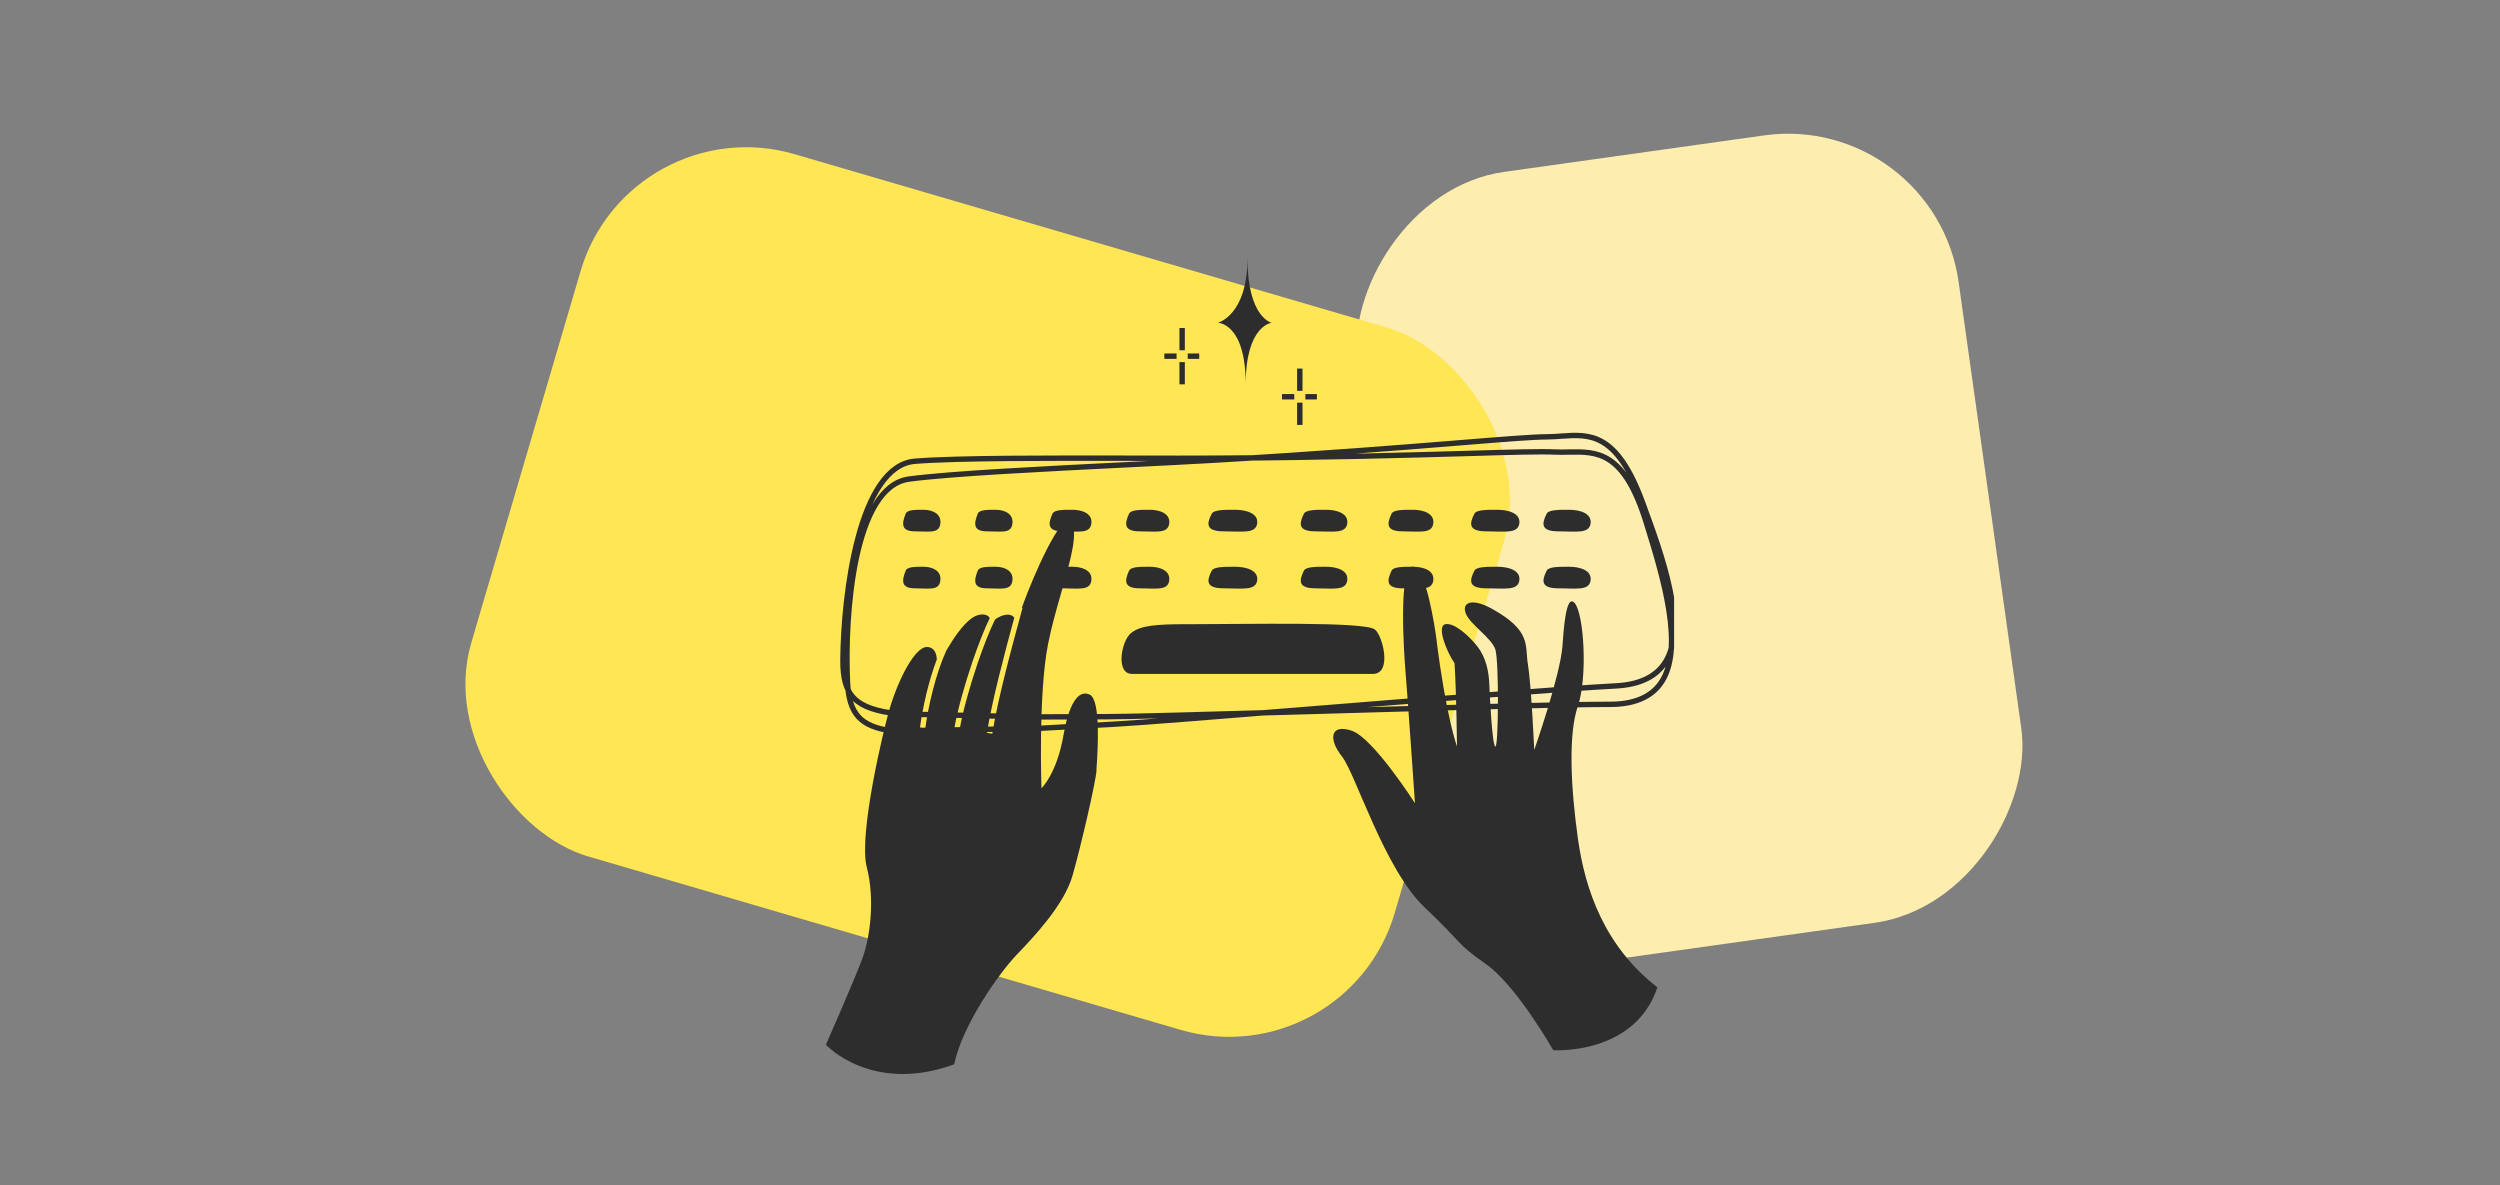 <svg width="464" height="220" viewBox="0 0 464 220" fill="none" xmlns="http://www.w3.org/2000/svg">
<rect x="0" y="0" width="464" height="220" fill="#808080" stroke="none"/>
<rect width="112.7" height="147.62" rx="32" transform="matrix(0.99 -0.139 -0.139 -0.99 268.021 182.494)" fill="#FDEEAF"/>
<rect width="135.908" height="178.523" rx="32" transform="matrix(0.282 -0.959 -0.96 -0.281 249.836 200.133)" fill="#FFE654"/>
<g clip-path="url(#clip0_14870_162599)">
<path d="M220.53 115.854C231.559 115.854 253.033 115.343 255.138 116.805C256.592 117.814 258.479 125.078 254.809 125.078L210.098 125.078C207.014 125.078 208.112 119.001 209.875 117.533C211.637 116.071 214.505 115.848 220.53 115.848L220.53 115.854Z" fill="#2E2D2D"/>
<path d="M168.091 95.348C167.328 97.275 167.255 98.619 169.827 98.619C172.399 98.619 174.306 99.104 174.53 97.177C174.753 95.249 172.912 94.613 171.392 94.613C169.873 94.613 168.38 94.6 168.084 95.348L168.091 95.348Z" fill="#2E2D2D"/>
<path d="M181.468 95.348C180.705 97.275 180.633 98.619 183.205 98.619C185.776 98.619 187.684 99.104 187.907 97.177C188.131 95.249 186.289 94.613 184.77 94.613C183.251 94.613 181.758 94.6 181.462 95.348L181.468 95.348Z" fill="#2E2D2D"/>
<path d="M195.333 95.348C194.478 97.275 194.399 98.619 197.28 98.619C200.16 98.619 202.305 99.104 202.554 97.177C202.804 95.249 200.739 94.613 199.042 94.613C197.345 94.613 195.662 94.6 195.333 95.348Z" fill="#2E2D2D"/>
<path d="M209.553 95.348C208.671 97.275 208.592 98.619 211.565 98.619C214.538 98.619 216.748 99.104 217.004 97.177C217.261 95.249 215.136 94.613 213.38 94.613C211.624 94.613 209.895 94.6 209.559 95.348L209.553 95.348Z" fill="#2E2D2D"/>
<path d="M224.897 95.348C223.897 97.275 223.805 98.619 227.172 98.619C230.54 98.619 233.039 99.104 233.328 97.177C233.618 95.249 231.211 94.613 229.224 94.613C227.238 94.613 225.285 94.6 224.897 95.348Z" fill="#2E2D2D"/>
<path d="M242.004 95.348C241.05 97.275 240.964 98.619 244.174 98.619C247.384 98.619 249.771 99.104 250.047 97.177C250.324 95.249 248.028 94.613 246.134 94.613C244.24 94.613 242.372 94.6 242.004 95.348Z" fill="#2E2D2D"/>
<path d="M258.269 95.348C257.355 97.275 257.269 98.619 260.36 98.619C263.452 98.619 265.754 99.104 266.017 97.177C266.28 95.249 264.07 94.613 262.248 94.613C260.426 94.613 258.624 94.6 258.269 95.348Z" fill="#2E2D2D"/>
<path d="M273.646 95.348C272.659 97.275 272.567 98.619 275.895 98.619C279.223 98.619 281.696 99.104 281.986 97.177C282.275 95.249 279.894 94.613 277.928 94.613C275.961 94.613 274.027 94.6 273.646 95.348Z" fill="#2E2D2D"/>
<path d="M287.057 95.348C286.09 97.275 286.004 98.619 289.26 98.619C292.516 98.619 294.936 99.104 295.212 97.177C295.488 95.249 293.167 94.613 291.24 94.613C289.312 94.613 287.425 94.6 287.05 95.348L287.057 95.348Z" fill="#2E2D2D"/>
<path d="M168.091 105.922C167.328 107.849 167.255 109.193 169.827 109.193C172.399 109.193 174.306 109.678 174.53 107.751C174.753 105.823 172.912 105.188 171.392 105.188C169.873 105.188 168.38 105.174 168.084 105.922L168.091 105.922Z" fill="#2E2D2D"/>
<path d="M181.468 105.922C180.705 107.849 180.633 109.193 183.205 109.193C185.776 109.193 187.684 109.678 187.907 107.751C188.131 105.823 186.289 105.188 184.77 105.188C183.251 105.188 181.758 105.174 181.462 105.922L181.468 105.922Z" fill="#2E2D2D"/>
<path d="M195.333 105.922C194.478 107.849 194.399 109.193 197.28 109.193C200.16 109.193 202.305 109.678 202.554 107.751C202.804 105.823 200.739 105.188 199.042 105.188C197.345 105.188 195.662 105.174 195.333 105.922Z" fill="#2E2D2D"/>
<path d="M209.553 105.922C208.671 107.849 208.592 109.193 211.565 109.193C214.538 109.193 216.748 109.678 217.004 107.751C217.261 105.823 215.136 105.188 213.38 105.188C211.624 105.188 209.895 105.174 209.559 105.922L209.553 105.922Z" fill="#2E2D2D"/>
<path d="M224.897 105.922C223.897 107.849 223.805 109.193 227.172 109.193C230.54 109.193 233.039 109.678 233.328 107.751C233.618 105.823 231.211 105.188 229.224 105.188C227.238 105.188 225.285 105.174 224.897 105.922Z" fill="#2E2D2D"/>
<path d="M242.004 105.922C241.05 107.849 240.964 109.193 244.174 109.193C247.384 109.193 249.771 109.678 250.047 107.751C250.324 105.823 248.028 105.188 246.134 105.188C244.24 105.188 242.372 105.174 242.004 105.922Z" fill="#2E2D2D"/>
<path d="M258.269 105.922C257.355 107.849 257.269 109.193 260.36 109.193C263.452 109.193 265.754 109.678 266.017 107.751C266.28 105.823 264.07 105.188 262.248 105.188C260.426 105.188 258.624 105.174 258.269 105.922Z" fill="#2E2D2D"/>
<path d="M273.646 105.922C272.659 107.849 272.567 109.193 275.895 109.193C279.223 109.193 281.696 109.678 281.986 107.751C282.275 105.823 279.894 105.188 277.928 105.188C275.961 105.188 274.027 105.174 273.646 105.922Z" fill="#2E2D2D"/>
<path d="M287.057 105.922C286.09 107.849 286.004 109.193 289.26 109.193C292.516 109.193 294.936 109.678 295.212 107.751C295.488 105.823 293.167 105.188 291.24 105.188C289.312 105.188 287.425 105.174 287.05 105.922L287.057 105.922Z" fill="#2E2D2D"/>
<path d="M262.603 149.061C262.603 149.061 254.862 136.939 250.87 135.615C246.877 134.29 246.516 137.181 249.054 140.381C251.593 143.574 256.92 161.307 264.418 168.421C271.923 175.534 270.075 174.931 275.764 178.91C281.453 182.89 288.286 194.92 288.286 194.92C288.286 194.92 303.381 195.917 307.616 183.25C297.817 175.652 294.186 165.162 292.858 155.63C291.529 146.104 291.042 136.336 292.858 131.025C294.673 125.722 294.009 114.052 292.285 111.967C290.562 109.889 290.181 117.553 289.983 119.992C289.536 125.538 284.755 139.194 284.755 139.194C284.755 139.194 284.196 126.921 283.577 123.276C282.992 119.808 284.334 117.094 276.862 112.964C273.205 110.944 271.239 111.79 272.054 113.868C272.87 115.947 276.856 118.392 277.54 120.562C278.224 122.732 278.125 138.742 277.54 138.565C276.954 138.388 276.5 129.249 276.408 126.895C276.316 124.541 275.77 122.011 274.231 120.018C272.692 118.025 269.877 115.494 268.24 115.855C266.608 116.215 268.437 120.864 269.963 123.093C270.325 128.882 270.417 138.558 270.417 138.558C270.417 138.558 268.378 132.953 266.608 118.661C266.398 116.943 264.675 105.182 262.254 105.182C259.518 105.182 260.531 120.831 260.893 125.079C261.255 129.327 262.616 149.048 262.616 149.048L262.603 149.061Z" fill="#2E2D2D"/>
<path d="M165.506 135.661C159.626 134.809 157.554 132.482 157.285 126.45C156.739 114.072 158.429 90.294 168.709 88.917C176.351 87.894 193.866 87.022 209.322 86.249C215.077 85.96 220.516 85.692 224.91 85.436C245.226 84.262 260.886 82.997 271.245 82.158C279.269 81.509 284.57 81.083 287.234 81.07C288.089 81.07 288.944 81.004 289.773 80.945C295.061 80.578 300.059 80.224 304.841 93.218C308.445 103.012 313.378 116.433 308.978 123.067C307.261 125.657 304.216 127.079 299.928 127.302C290.634 127.781 265.326 129.82 242.997 131.616C225.791 133 210.927 134.199 206.705 134.416C201.798 134.671 197.372 134.92 193.386 135.15L192.393 135.209L165.506 135.661ZM165.506 135.661L165.512 135.642M166.67 132.508C158.784 131.557 156.396 129.223 156.449 122.497C156.548 110.106 159.468 86.445 169.807 85.606C177.489 84.984 195.024 85.016 210.499 85.043C216.267 85.056 221.707 85.062 226.107 85.036C246.463 84.911 262.162 84.459 272.554 84.157C280.598 83.921 285.912 83.771 288.576 83.895C289.431 83.935 290.286 83.921 291.121 83.902C296.422 83.803 301.434 83.712 305.531 96.935C308.623 106.907 312.852 120.563 308.116 126.962C306.268 129.459 303.15 130.725 298.856 130.725C289.549 130.725 264.168 131.452 241.78 132.095C224.522 132.587 209.618 133.019 205.396 133.019C200.621 133.019 196.293 133.039 192.38 133.059L166.67 132.508Z" stroke="#2E2D2D"/>
<path d="M226.034 59.907C226.034 59.907 231.52 58.543 231.52 47.955C231.559 58.995 236.025 59.907 236.025 59.907C236.025 59.907 231.204 60.359 231.204 71.334C231.204 59.9 226.028 59.907 226.028 59.907L226.034 59.907Z" fill="#2E2D2D"/>
<path d="M219.405 60.879L219.405 65.008M219.405 67.204L219.405 71.334M222.575 66.106L220.439 66.106M218.37 66.106L216.103 66.106" stroke="#2E2D2D" stroke-miterlimit="10"/>
<path d="M241.244 68.41L241.244 72.54M241.244 74.735L241.244 78.865M244.414 73.638L242.279 73.638M240.209 73.638L237.942 73.638" stroke="#2E2D2D" stroke-miterlimit="10"/>
<path fill-rule="evenodd" clip-rule="evenodd" d="M199.062 162.502C200.654 156.943 203.409 144.972 203.521 142.933L203.495 142.939C203.504 142.785 203.517 142.579 203.534 142.331C203.732 139.298 204.349 129.898 202.245 128.916C199.97 127.854 198.299 131.106 197.391 136.396C196.135 143.667 193.294 146.296 193.294 146.296C193.294 146.296 192.689 128.87 194.511 119.574C195.125 116.428 196.088 113.063 196.993 109.897C198.763 103.708 200.314 98.286 198.608 96.785C196.899 95.278 191.872 106.598 189.646 112.791L189.784 112.829C188.002 119.345 185.189 129.639 184.17 136.169L183.895 136.126C183.895 136.127 183.895 136.127 183.895 136.128L183.461 136.062C183.461 136.061 183.462 136.06 183.462 136.059L183.182 136.015C184.108 130.081 186.491 121.109 188.253 114.639C187.503 113.659 185.902 114.085 184.681 114.974C183.691 116.987 182.537 119.905 181.451 123.089C180.016 127.299 178.721 131.912 178.1 135.396L177.804 135.344C177.802 135.354 177.8 135.364 177.798 135.374L177.371 135.288C177.372 135.281 177.374 135.274 177.375 135.267L177.115 135.221C177.749 131.669 179.06 127.002 180.505 122.766C181.557 119.681 182.69 116.791 183.695 114.715C183.268 113.852 181.724 113.797 180.436 114.676C178.726 115.848 176.941 118.496 175.64 120.733C173.64 125.132 172.31 130.969 171.735 135.176L171.451 135.138L170.745 135.041C171.241 131.407 172.296 126.541 173.875 122.379C173.811 121.259 173.407 120.085 172.004 120.085C169.886 120.085 166.867 125.73 165.157 131.401C164.006 135.236 159.31 154.924 160.869 160.929C162.428 166.934 161.474 173.949 160.113 177.732C158.751 181.508 153.286 193.906 153.286 193.906C153.286 193.906 161.783 203.13 177.101 197.538C178.614 190.136 185.586 180.459 188.624 177.28L188.716 177.184C191.772 173.986 197.486 168.006 199.062 162.502Z" fill="#2E2D2D"/>
</g>
<defs>
<clipPath id="clip0_14870_162599">
<rect width="157.429" height="151.391" fill="white" transform="translate(153.286 47.955)"/>
</clipPath>
</defs>
</svg>
